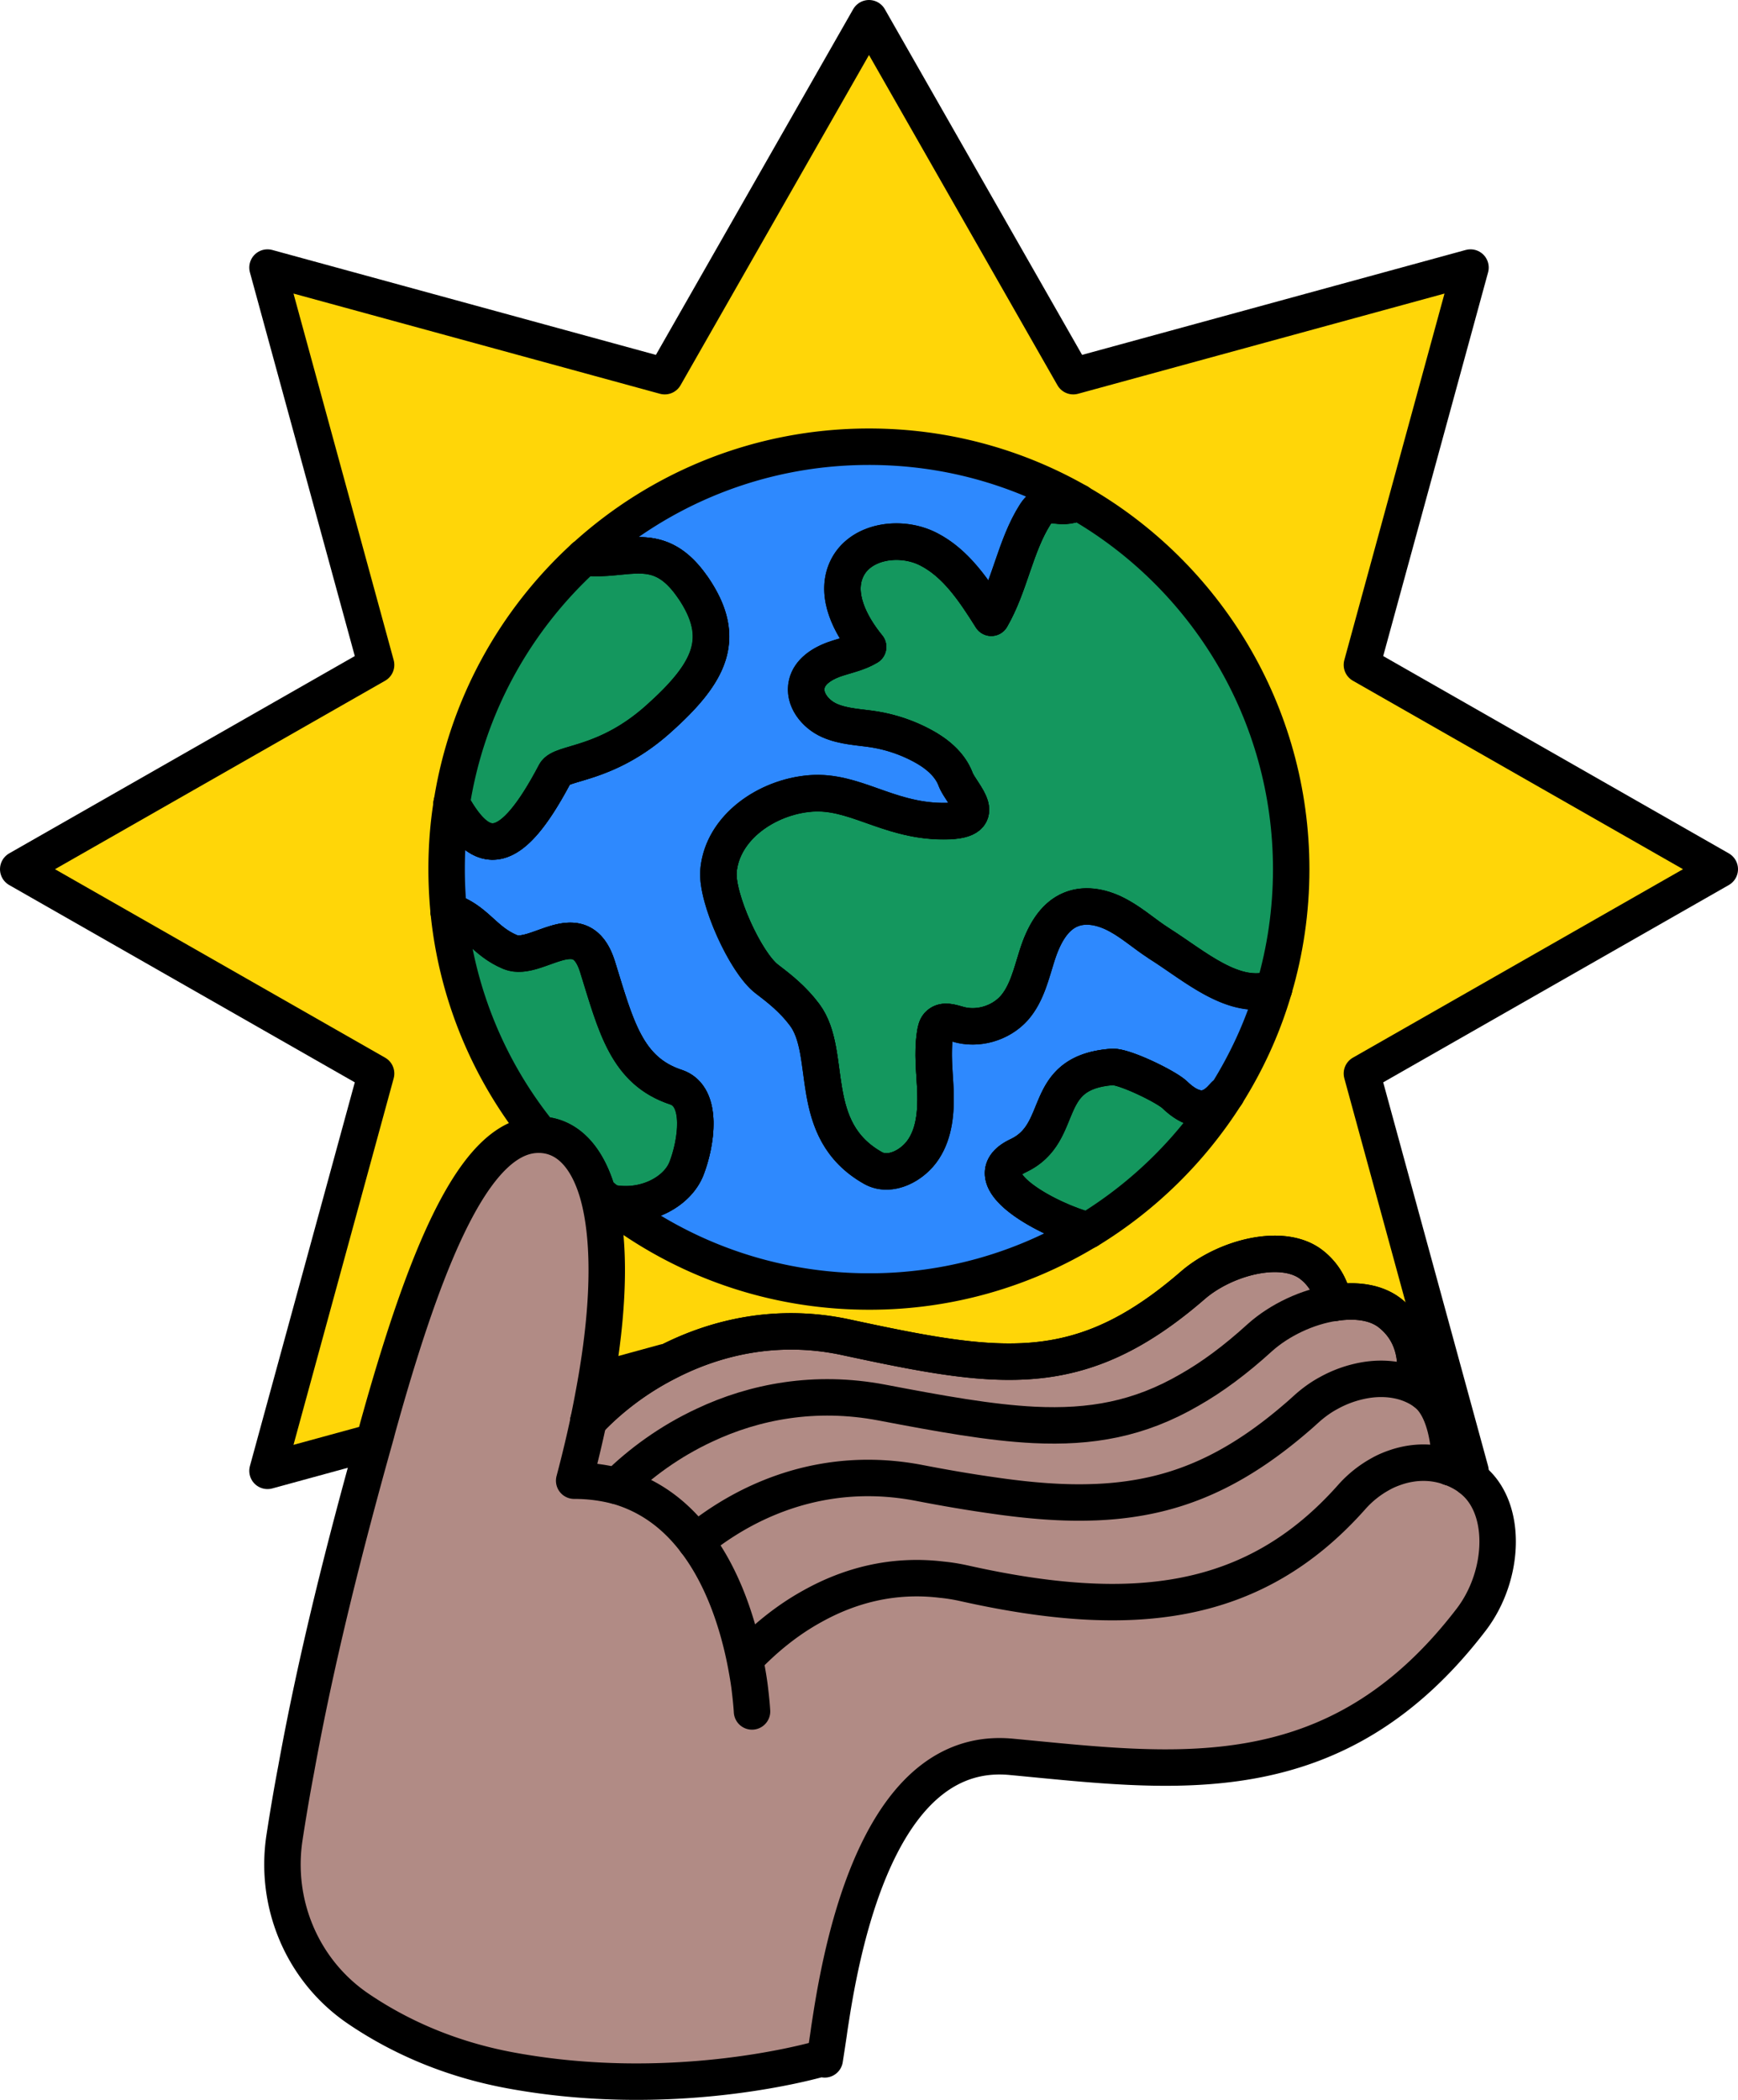 <svg xmlns="http://www.w3.org/2000/svg" id="Ebene_2" data-name="Ebene 2" viewBox="0 0 95.38 115.22"><defs><style>.cls-2,.cls-4{stroke:#000;stroke-linecap:round;stroke-linejoin:round;stroke-width:2px}.cls-2{fill:none}.cls-4{fill:#14975e}</style></defs><g id="münze"><path d="M94.38 47.69 74.74 58.9l5.96 21.8-21.8-5.96-11.21 19.64-11.21-19.64-21.8 5.96 5.96-21.8L1 47.69l19.64-11.21-5.96-21.8 21.8 5.96L47.69 1 58.9 20.64l21.8-5.96-5.96 21.8 19.64 11.21z" style="fill:#ffd608;stroke:#000;stroke-linecap:round;stroke-linejoin:round;stroke-width:2px"/><path d="M70.86 47.69c0 2.28-.33 4.48-.94 6.55-2.17.76-4.35-1.24-6.31-2.47-.76-.48-1.43-1.09-2.22-1.52-.79-.44-1.75-.68-2.59-.35-1 .39-1.54 1.47-1.87 2.49-.33 1.03-.57 2.14-1.28 2.94-.76.84-2.02 1.2-3.1.87-.34-.1-.74-.24-1.01 0-.15.12-.19.33-.22.52-.17 1.06-.02 2.15.02 3.22.03 1.07-.06 2.21-.65 3.11-.58.9-1.83 1.57-2.77 1.05-3.74-2.1-2.17-6.29-3.77-8.42-.63-.84-1.35-1.41-2.06-1.95-1.18-.89-2.79-4.47-2.66-5.94.21-2.39 2.66-4.06 5.05-4.25 2.38-.19 4.19 1.46 7.15 1.52 2.95.06 1.12-1.46.81-2.3-.32-.84-1.07-1.44-1.87-1.86-.79-.42-1.65-.71-2.53-.86-.85-.14-1.73-.15-2.52-.5s-1.45-1.18-1.24-2.02c.16-.66.81-1.08 1.45-1.32.64-.23 1.33-.35 1.91-.7-.98-1.2-1.82-2.83-1.19-4.24.71-1.58 2.95-1.91 4.49-1.13s2.54 2.31 3.46 3.77c1.03-1.78 1.31-3.92 2.4-5.65.66-1.06 1.26-.12 2.37-.69 6.98 3.99 11.69 11.52 11.69 20.14Z" class="cls-4"/><path d="M63.61 51.77c1.96 1.23 4.14 3.23 6.31 2.47-.6 2.07-1.49 4.01-2.61 5.79-.13-.15-.98 1.83-2.84.04-.47-.45-2.78-1.57-3.43-1.53-4.04.3-2.47 3.6-5.16 4.87-2.68 1.27 1.79 3.59 3.83 4.09h0a22.995 22.995 0 0 1-12.02 3.36c-5.37 0-10.3-1.82-14.23-4.88 1.91.4 3.7-.57 4.21-1.86.53-1.36.96-3.96-.57-4.47-2.72-.9-3.29-3.33-4.31-6.61-.94-3-3.34-.22-4.78-.8-1.48-.61-1.86-1.76-3.39-2.25-.07-.76-.11-1.52-.11-2.3 0-1.22.09-2.43.28-3.6 1.68 3.06 3.26 2.94 5.68-1.66.34-.64 2.77-.4 5.65-2.97s3.81-4.45 1.91-7.23c-1.9-2.77-3.65-1.37-5.97-1.65 4.12-3.77 9.61-6.07 15.63-6.07 4.18 0 8.09 1.1 11.48 3.04-1.11.57-1.71-.37-2.37.69-1.09 1.73-1.37 3.87-2.4 5.65-.92-1.46-1.92-2.99-3.46-3.77-1.54-.78-3.78-.45-4.49 1.13-.63 1.41.21 3.04 1.19 4.24-.58.35-1.27.47-1.91.7-.64.24-1.29.66-1.45 1.32-.21.84.45 1.67 1.24 2.02s1.67.36 2.52.5c.88.15 1.74.44 2.53.86.8.42 1.55 1.02 1.87 1.86.31.84 2.14 2.36-.81 2.3-2.96-.06-4.77-1.71-7.15-1.52-2.39.19-4.84 1.86-5.05 4.25-.13 1.47 1.48 5.05 2.66 5.94.71.54 1.43 1.11 2.06 1.95 1.6 2.13.03 6.32 3.77 8.42.94.52 2.19-.15 2.77-1.05.59-.9.68-2.04.65-3.11-.04-1.07-.19-2.16-.02-3.22.03-.19.07-.4.22-.52.27-.23.67-.09 1.01 0 1.08.33 2.34-.03 3.1-.87.71-.8.95-1.91 1.28-2.94.33-1.02.87-2.1 1.87-2.49.84-.33 1.8-.09 2.59.35.79.43 1.46 1.04 2.22 1.52Z" style="stroke:#000;stroke-linecap:round;stroke-linejoin:round;stroke-width:2px;fill:#2e89fe"/><path d="M64.47 60.07c1.86 1.79 2.71-.19 2.84-.04a23.412 23.412 0 0 1-7.6 7.48h0c-2.04-.51-6.51-2.83-3.83-4.1 2.69-1.27 1.12-4.57 5.16-4.87.65-.04 2.96 1.08 3.43 1.53ZM38.03 32.23c1.9 2.78.97 4.66-1.91 7.23s-5.31 2.33-5.65 2.97c-2.42 4.6-4 4.72-5.68 1.66h0c.83-5.32 3.47-10.04 7.26-13.51h0c2.32.28 4.07-1.12 5.97 1.65ZM37.1 59.65c1.53.51 1.1 3.11.57 4.47-.51 1.29-2.3 2.26-4.21 1.86-.23-.17-.45-.35-.67-.55-.58-1.96-1.62-3.03-2.96-3.16-.05-.01-.11-.01-.16-.01a23.005 23.005 0 0 1-5.05-12.27c1.53.49 1.91 1.64 3.39 2.25 1.44.58 3.84-2.2 4.78.8 1.02 3.28 1.59 5.71 4.31 6.61Z" class="cls-4"/><path d="M59.17 27.55c-1.11.57-1.71-.37-2.37.69-1.09 1.73-1.37 3.87-2.4 5.65-.92-1.46-1.92-2.99-3.46-3.77-1.54-.78-3.78-.45-4.49 1.13-.63 1.41.21 3.04 1.19 4.24-.58.35-1.27.47-1.91.7-.64.24-1.29.66-1.45 1.32-.21.84.45 1.67 1.24 2.02s1.67.36 2.52.5c.88.15 1.74.44 2.53.86.8.42 1.55 1.02 1.87 1.86.31.84 2.14 2.36-.81 2.3-2.96-.06-4.77-1.71-7.15-1.52-2.39.19-4.84 1.86-5.05 4.25-.13 1.47 1.48 5.05 2.66 5.94.71.54 1.43 1.11 2.06 1.95 1.6 2.13.03 6.32 3.77 8.42.94.52 2.19-.15 2.77-1.05.59-.9.68-2.04.65-3.11-.04-1.07-.19-2.16-.02-3.22.03-.19.07-.4.22-.52.27-.23.67-.09 1.01 0 1.08.33 2.34-.03 3.1-.87.71-.8.95-1.91 1.28-2.94.33-1.02.87-2.1 1.87-2.49.84-.33 1.8-.09 2.59.35.79.43 1.46 1.04 2.22 1.52 1.96 1.23 4.14 3.23 6.31 2.47" class="cls-2"/><path d="M67.31 60.03c-.13-.15-.98 1.83-2.84.04-.47-.45-2.78-1.57-3.43-1.53-4.04.3-2.47 3.6-5.16 4.87-2.68 1.27 1.79 3.59 3.83 4.09M32.05 30.58h0c2.32.28 4.07-1.12 5.97 1.65 1.9 2.78.97 4.66-1.91 7.23s-5.31 2.33-5.65 2.97c-2.42 4.6-4 4.72-5.68 1.66h0M24.62 49.99c1.53.49 1.91 1.64 3.39 2.25 1.44.58 3.84-2.2 4.78.8 1.02 3.28 1.59 5.71 4.31 6.61 1.53.51 1.1 3.11.57 4.47-.51 1.29-2.3 2.26-4.21 1.86-.01-.01-.02-.01-.03-.01" class="cls-2"/><path d="M80.67 81.08c-.35-.26-.73-.45-1.11-.58.03-.14.07-.36.09-.63.08-.91-.04-2.4-1.4-3.45-.31-.24-.63-.6-.63-.6.13-.82.19-2.6-1.37-3.8-.76-.58-1.86-.72-3.02-.54l-.07-.17a3.21 3.21 0 0 0-1.16-1.9c-1.57-1.26-4.76-.43-6.54 1.11-2.39 2.07-4.51 3.24-6.69 3.79-3.51.89-7.18.17-12.4-.95-3.68-.78-7.06-.02-9.79 1.4-1.72.88-3.18 2.03-4.29 3.21.17-.82.32-1.61.45-2.37.77-4.53.7-7.93.05-10.17-.58-1.96-1.62-3.03-2.96-3.16-.05-.01-.11-.01-.16-.01-3.37-.14-6.03 5.81-8.69 15.18-.11.4-.23.8-.33 1.2-1.75 6.23-3.31 12.42-4.4 18.45-.24 1.26-.45 2.51-.64 3.75-.55 3.64 1 7.3 4.05 9.37 2.06 1.4 4.85 2.75 8.44 3.4 8.6 1.57 16.03-.39 17.05-.69h0l.11.07s.12-.76.22-1.44c.04-.31.1-.67.16-1.06.77-4.82 2.95-14.75 9.85-14.1 8.94.84 17.79 2.22 25.25-7.53 1.88-2.46 2.01-6.28-.08-7.78Z" style="fill:#b18b85;stroke:#000;stroke-linecap:round;stroke-linejoin:round;stroke-width:2px"/><path d="m73.23 71.48-.07-.17a3.21 3.21 0 0 0-1.16-1.9c-1.57-1.26-4.76-.43-6.54 1.11-2.39 2.07-4.51 3.24-6.69 3.79-3.51.89-7.18.17-12.4-.95-3.68-.78-7.06-.02-9.79 1.4-1.72.88-3.18 2.03-4.29 3.21" class="cls-2"/><path d="M33.86 81.53c1.28-1.26 2.9-2.45 4.79-3.33 2.75-1.3 6.08-1.94 9.73-1.25 3.25.62 5.95 1.11 8.37 1.23 3.1.15 5.76-.31 8.53-1.92 1.25-.71 2.52-1.65 3.86-2.87 1.07-.96 2.62-1.7 4.09-1.91 1.16-.18 2.26-.04 3.02.54 1.56 1.2 1.5 2.98 1.37 3.8" class="cls-2"/><path d="M38.18 84.58c.92-.75 1.95-1.43 3.09-1.99 2.57-1.26 5.65-1.89 9.11-1.24 1.44.28 2.79.51 4.06.69 2.05.3 3.9.45 5.64.38h.02c.76-.03 1.5-.1 2.23-.22 3.04-.49 5.82-1.82 8.86-4.45.18-.15.35-.31.53-.47.37-.33.77-.62 1.2-.85a6.33 6.33 0 0 1 1.92-.69c.82-.15 1.63-.11 2.36.13.38.13.74.31 1.05.55 1.36 1.05 1.34 3.94 1.31 4.08" class="cls-2"/><path d="M40.88 91.04c1.06-1.12 2.3-2.14 3.7-2.91 2.04-1.14 4.42-1.78 7.09-1.46.42.04.85.11 1.29.21 9.21 2.05 15.87 1.28 21.21-4.73a5.9 5.9 0 0 1 1.6-1.28c.28-.16.58-.28.88-.38.95-.31 1.96-.33 2.91.01M41.27 93.9s-.02-.4-.1-1.07c-.05-.48-.15-1.09-.29-1.79-.39-1.91-1.17-4.45-2.7-6.46-1.04-1.38-2.44-2.51-4.3-3.04h0-.01c-.72-.19-1.5-.3-2.36-.3.3-1.13.56-2.22.78-3.25v-.01" class="cls-2"/></g></svg>